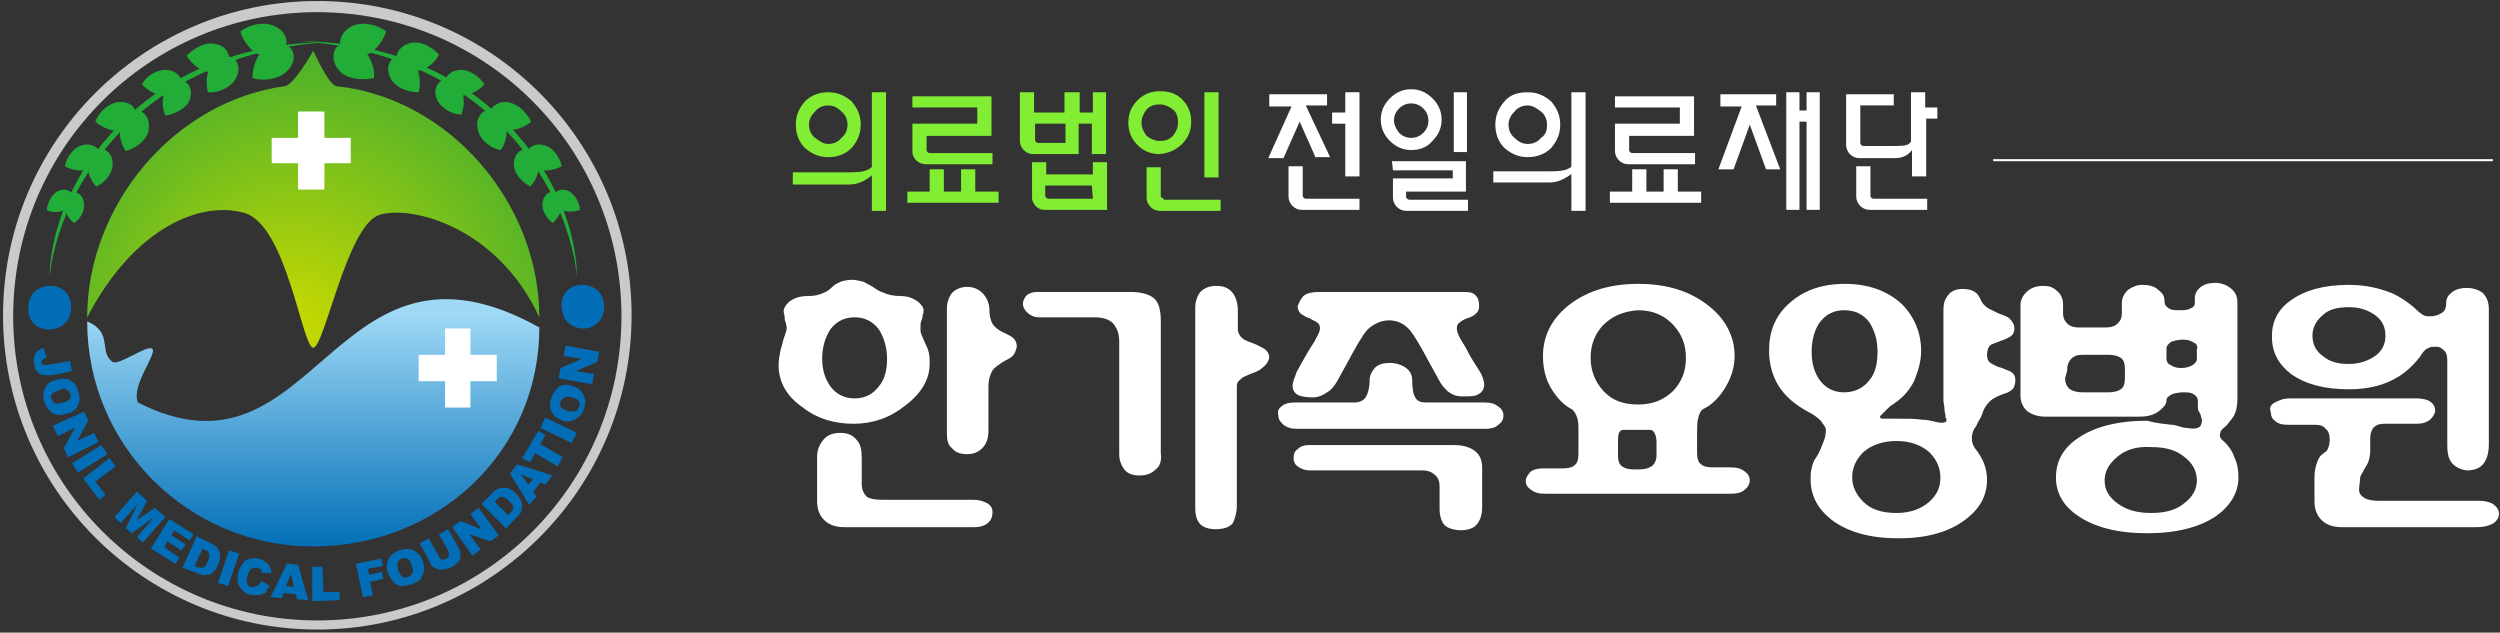 <?xml version="1.0" encoding="utf-8"?>
<!-- Generator: Adobe Illustrator 24.1.2, SVG Export Plug-In . SVG Version: 6.00 Build 0)  -->
<svg version="1.1" id="레이어_1" xmlns="http://www.w3.org/2000/svg" xmlns:xlink="http://www.w3.org/1999/xlink" x="0px"
	 y="0px" viewBox="0 0 246.6 62.4" style="enable-background:new 0 0 246.6 62.4;" xml:space="preserve">
<rect x="0" y="0" width="246.6" height="62.4" fill="#333333" stroke="none"/>
<style type="text/css">
	.st0{fill:#C9CACA;}
	.st1{fill:#036EB8;}
	.st2{fill:#22AC38;}
	.st3{fill:url(#SVGID_1_);}
	.st4{fill:url(#SVGID_2_);}
	.st5{fill:#FFFFFF;}
	.st6{fill:#82EE33;}
</style>
<g>
	<g>
		<path class="st0" d="M31.3,0.1c-17.1,0-31,13.9-31,31s13.9,31,31,31c17.1,0,31-13.9,31-31C62.3,14,48.5,0.1,31.3,0.1z M31.3,61.2
			c-16.6,0-30-13.5-30-30c0-16.6,13.4-30,30-30s30,13.4,30,30S47.9,61.2,31.3,61.2z"/>
		<g>
			<path class="st1" d="M4.8,32.5c-1.1,0-2.1-0.8-2-2.2c0-1.4,1.1-2.1,2.2-2.1c1.1,0,2.1,0.8,2,2.2C7,31.8,5.9,32.5,4.8,32.5z"/>
			<path class="st1" d="M6.9,35.6l0.2,1L5.2,37C4.9,37,4.6,37,4.3,37c-0.2,0-0.4-0.1-0.6-0.3c-0.2-0.2-0.3-0.4-0.3-0.8
				c-0.1-0.3-0.1-0.6,0-0.8s0.2-0.4,0.3-0.5c0.2-0.1,0.4-0.2,0.6-0.3l0.3,1c-0.2,0-0.3,0.1-0.3,0.1c-0.1,0-0.1,0.1-0.2,0.2
				c0,0,0,0.1,0,0.2c0,0.1,0.1,0.2,0.2,0.2c0.1,0,0.3,0,0.4,0L6.9,35.6z"/>
			<path class="st1" d="M5.5,37.5c0.5-0.2,1-0.2,1.4,0s0.7,0.6,0.8,1.1c0.2,0.5,0.2,1,0,1.4c-0.2,0.4-0.6,0.7-1.1,0.8
				c-0.4,0.1-0.7,0.2-1,0.1c-0.3,0-0.5-0.2-0.7-0.4c-0.2-0.2-0.4-0.5-0.5-0.8c-0.1-0.4-0.2-0.7-0.1-1s0.2-0.5,0.4-0.8
				C4.8,37.7,5.1,37.6,5.5,37.5z M5.8,38.5c-0.3,0.1-0.5,0.2-0.7,0.4C5,39,5,39.2,5.1,39.4c0.1,0.2,0.2,0.4,0.4,0.4s0.4,0,0.8-0.1
				c0.3-0.1,0.5-0.2,0.6-0.4C7,39.2,7,39.1,6.9,38.8c-0.1-0.2-0.2-0.3-0.4-0.4C6.4,38.3,6.1,38.3,5.8,38.5z"/>
			<path class="st1" d="M8.3,40.6l0.4,0.9l-1.1,2l1.7-0.8l0.4,0.9l-3,1.5l-0.4-0.9l1.1-2l-1.7,0.8L5.2,42L8.3,40.6z"/>
			<path class="st1" d="M10,43.9l0.6,0.9l-2.9,1.8l-0.6-0.9L10,43.9z"/>
			<path class="st1" d="M10.8,45.2l0.6,0.8l-2,1.5l1,1.3l-0.6,0.5l-1.6-2.1L10.8,45.2z"/>
			<path class="st1" d="M13.5,48.5l1,0.9l-1,1.9l1.8-1.2l1,0.9l-2.2,2.5L13.5,53l1.7-2L13,52.6l-0.6-0.5l1.2-2.4l-1.7,1.9l-0.6-0.6
				L13.5,48.5z"/>
			<path class="st1" d="M16.7,51.2l2.4,1.5l-0.4,0.6l-1.5-1l-0.3,0.5l1.4,0.9l-0.4,0.6l-1.4-0.9L16.2,54l1.5,1l-0.4,0.6l-2.4-1.5
				L16.7,51.2z"/>
			<path class="st1" d="M19.4,52.9l1.4,0.7c0.3,0.1,0.5,0.3,0.6,0.4c0.1,0.2,0.2,0.3,0.3,0.5c0,0.2,0,0.4,0,0.6
				c0,0.2-0.1,0.4-0.2,0.6c-0.1,0.3-0.3,0.6-0.5,0.7c-0.1,0.2-0.3,0.3-0.5,0.3s-0.4,0.1-0.5,0c-0.2,0-0.4-0.1-0.6-0.2L18,56
				L19.4,52.9z M20,54.1l-0.8,1.7l0.2,0.1c0.2,0.1,0.4,0.1,0.5,0.1c0.1,0,0.2,0,0.3-0.1s0.2-0.3,0.3-0.5c0.1-0.3,0.2-0.6,0.1-0.8
				c0-0.2-0.2-0.3-0.5-0.4L20,54.1z"/>
			<path class="st1" d="M22.6,54.3l1,0.3l-1.1,3.2l-1-0.3L22.6,54.3z"/>
			<path class="st1" d="M25.8,57.3l0.8,0.5c-0.1,0.2-0.3,0.4-0.4,0.6s-0.4,0.2-0.6,0.3c-0.2,0-0.5,0-0.8,0c-0.4-0.1-0.6-0.2-0.8-0.4
				c-0.2-0.2-0.4-0.4-0.5-0.7c-0.1-0.3-0.1-0.7,0-1.1c0.1-0.5,0.4-0.9,0.7-1.2c0.4-0.2,0.8-0.3,1.3-0.2c0.4,0.1,0.7,0.3,0.9,0.5
				s0.3,0.5,0.4,0.9l-1,0c0-0.1,0-0.2,0-0.2c0-0.1-0.1-0.2-0.2-0.2s-0.2-0.1-0.3-0.1c-0.2,0-0.4,0-0.6,0.2c-0.1,0.1-0.2,0.3-0.3,0.6
				c-0.1,0.4-0.1,0.6,0,0.8c0.1,0.2,0.2,0.3,0.4,0.3c0.2,0,0.4,0,0.5-0.1C25.6,57.7,25.7,57.5,25.8,57.3z"/>
			<path class="st1" d="M29.2,58.6L28,58.5L27.8,59l-1.1-0.1l1.6-3.3l1.1,0.1l1,3.5l-1.1-0.1L29.2,58.6z M29,57.9l-0.3-1.3l-0.5,1.2
				L29,57.9z"/>
			<path class="st1" d="M30.8,55.9l1,0l0.1,2.5l1.6,0l0,0.8l-2.7,0.1L30.8,55.9z"/>
			<path class="st1" d="M35.1,55.6l2.5-0.5l0.2,0.7l-1.5,0.3l0.1,0.6l1.3-0.3l0.1,0.7l-1.3,0.3l0.3,1.3l-1,0.2L35.1,55.6z"/>
			<path class="st1" d="M38.3,56.6c-0.2-0.5-0.2-1,0-1.4c0.2-0.4,0.5-0.7,1.1-0.9c0.5-0.2,1-0.2,1.4,0s0.7,0.5,0.9,1
				c0.1,0.4,0.2,0.7,0.1,1c0,0.3-0.2,0.5-0.3,0.8c-0.2,0.2-0.5,0.4-0.8,0.5c-0.4,0.1-0.7,0.2-1,0.2c-0.3,0-0.5-0.1-0.8-0.3
				C38.7,57.3,38.5,57,38.3,56.6z M39.3,56.3c0.1,0.3,0.3,0.5,0.4,0.6c0.2,0.1,0.3,0.1,0.6,0c0.2-0.1,0.3-0.2,0.4-0.4s0-0.4-0.1-0.8
				c-0.1-0.3-0.3-0.5-0.4-0.6c-0.2-0.1-0.4-0.1-0.6,0c-0.2,0.1-0.3,0.2-0.4,0.4C39.2,55.7,39.2,55.9,39.3,56.3z"/>
			<path class="st1" d="M43.3,52.7l0.9-0.5l1,1.8c0.1,0.2,0.2,0.4,0.2,0.5c0,0.2,0,0.4,0,0.5c0,0.2-0.1,0.3-0.2,0.4
				c-0.1,0.2-0.3,0.3-0.6,0.5c-0.2,0.1-0.3,0.2-0.5,0.2s-0.3,0.1-0.5,0.1s-0.3,0-0.5-0.1s-0.3-0.1-0.4-0.2c-0.2-0.2-0.3-0.3-0.3-0.5
				l-1-1.8l0.9-0.5l1,1.8c0.1,0.2,0.2,0.3,0.3,0.3c0.1,0,0.3,0,0.4-0.1c0.2-0.1,0.3-0.2,0.3-0.3c0-0.1,0-0.3-0.1-0.5L43.3,52.7z"/>
			<path class="st1" d="M44.6,52l0.8-0.6l2.1,0.8l-1.1-1.5l0.8-0.6l2,2.7l-0.8,0.6l-2.1-0.7l1.1,1.5l-0.8,0.6L44.6,52z"/>
			<path class="st1" d="M47.5,49.7l1.1-1.1c0.2-0.2,0.4-0.4,0.6-0.4c0.2-0.1,0.4-0.1,0.6-0.1c0.2,0,0.4,0.1,0.6,0.2
				c0.2,0.1,0.4,0.3,0.5,0.4c0.3,0.3,0.4,0.5,0.5,0.7c0.1,0.2,0.1,0.4,0.1,0.6c0,0.2-0.1,0.4-0.1,0.5c-0.1,0.2-0.3,0.4-0.4,0.5
				l-1.1,1.1L47.5,49.7z M48.8,49.5l1.3,1.3l0.2-0.2c0.2-0.2,0.3-0.3,0.3-0.4c0-0.1,0-0.2,0-0.3c0-0.1-0.2-0.3-0.4-0.5
				c-0.3-0.3-0.5-0.4-0.7-0.4c-0.2,0-0.4,0.1-0.5,0.3L48.8,49.5z"/>
			<path class="st1" d="M53.3,47.6l-0.7,0.9l0.3,0.5l-0.7,0.8l-1.9-3.1l0.7-0.9l3.5,1.1l-0.7,0.9L53.3,47.6z M52.6,47.3l-1.2-0.5
				l0.7,1L52.6,47.3z"/>
			<path class="st1" d="M51.5,45.2l1.6-2.7l0.7,0.4l-0.5,0.9l2.2,1.3L55,46l-2.2-1.3l-0.5,0.9L51.5,45.2z"/>
			<path class="st1" d="M53.3,42.2l0.5-1l3.1,1.5l-0.5,1L53.3,42.2z"/>
			<path class="st1" d="M55.5,41.5c-0.5-0.2-0.9-0.5-1.1-0.9s-0.2-0.8,0-1.4c0.2-0.5,0.5-0.9,0.8-1.1c0.4-0.2,0.8-0.2,1.3,0
				c0.4,0.1,0.7,0.3,0.8,0.5c0.2,0.2,0.3,0.5,0.4,0.7c0.1,0.3,0,0.6-0.1,1s-0.3,0.6-0.5,0.8c-0.2,0.2-0.4,0.3-0.7,0.4
				C56.2,41.6,55.9,41.6,55.5,41.5z M55.9,40.5c0.3,0.1,0.6,0.1,0.8,0.1c0.2-0.1,0.3-0.2,0.4-0.4c0.1-0.2,0.1-0.4,0-0.6
				c-0.1-0.2-0.3-0.3-0.7-0.4c-0.3-0.1-0.5-0.1-0.7,0c-0.2,0.1-0.3,0.2-0.4,0.4c-0.1,0.2,0,0.4,0,0.5C55.3,40.2,55.5,40.4,55.9,40.5
				z"/>
			<path class="st1" d="M55.1,37.3l0.2-1l2.1-0.9l-1.8-0.3l0.2-1l3.3,0.6l-0.2,1l-2.1,0.9l1.8,0.3l-0.2,1L55.1,37.3z"/>
			<path class="st1" d="M57.4,28.1c1.1,0,2.1,0.6,2.2,2.1c0,1.4-1,2.2-2,2.2c-1.1,0-2.1-0.6-2.2-2.1C55.3,28.9,56.3,28.1,57.4,28.1z
				"/>
		</g>
		<g>
			<path class="st2" d="M29.6,4.1c0,0,11.1-0.6,19.4,7.1c8.3,7.7,7.9,16.1,7.9,16.1s-0.4-8.5-8.4-15.8C40.5,4.2,29.6,4.1,29.6,4.1z"
				/>
			<path class="st2" d="M33.7,7.2c-1-0.9-0.9-1.9-0.6-2.4s1.4-0.8,2.5-0.1c0.9,0.7,1.4,2,1.3,3C36,7.9,34.6,7.9,33.7,7.2z"/>
			<path class="st2" d="M35.9,5.5c-1.3,0.4-2.1-0.3-2.3-0.9s0.1-1.6,1.3-2.1c1.1-0.4,2.4,0,3.2,0.6C37.8,4,37,5.2,35.9,5.5z"/>
			<path class="st2" d="M38.7,8c-0.7-1-0.4-1.8,0-2.2c0.4-0.3,1.3-0.4,2.1,0.5c0.7,0.8,0.7,2,0.5,2.8C40.5,9.1,39.3,8.8,38.7,8z"/>
			<path class="st2" d="M40.9,7c-1.2,0-1.7-0.7-1.8-1.3c0-0.5,0.4-1.3,1.6-1.5c1-0.1,2,0.5,2.6,1.2C42.9,6.2,42,7,40.9,7z"/>
			<path class="st2" d="M43.2,10c-0.5-0.9-0.2-1.7,0.3-2c0.4-0.3,1.3-0.2,1.9,0.7c0.5,0.8,0.4,1.9,0.1,2.6
				C44.7,11.3,43.7,10.8,43.2,10z"/>
			<path class="st2" d="M45.4,9.4c-1.1-0.1-1.5-0.9-1.5-1.3c0-0.5,0.5-1.2,1.6-1.2c0.9,0,1.8,0.7,2.3,1.4
				C47.3,8.9,46.3,9.5,45.4,9.4z"/>
			<path class="st2" d="M47.2,13c-0.4-1.1,0.2-1.9,0.7-2.1c0.5-0.2,1.4,0,1.9,1.1c0.4,0.9,0.1,2.1-0.4,2.8
				C48.6,14.7,47.5,14,47.2,13z"/>
			<path class="st2" d="M49.6,12.8c-1.1-0.3-1.5-1.2-1.3-1.7c0.1-0.5,0.8-1.2,1.9-1c1,0.2,1.8,1.1,2.2,1.9
				C51.7,12.6,50.6,13,49.6,12.8z"/>
			<path class="st2" d="M50.7,16.4c-0.1-1,0.5-1.6,1-1.7s1.2,0.3,1.4,1.3c0.2,0.9-0.3,1.9-0.8,2.4C51.6,18,50.8,17.3,50.7,16.4z"/>
			<path class="st2" d="M52.8,16.6c-0.9-0.5-1-1.3-0.8-1.7c0.2-0.4,0.9-0.9,1.9-0.5c0.8,0.3,1.4,1.3,1.5,2
				C54.7,16.8,53.6,17,52.8,16.6z"/>
			<path class="st2" d="M53.5,20.2c0-0.8,0.5-1.2,0.9-1.3c0.4,0,1,0.3,1,1.2c0.1,0.7-0.4,1.5-0.9,1.9C54,21.6,53.5,20.9,53.5,20.2z"
				/>
			<path class="st2" d="M55.2,20.6c-0.7-0.5-0.7-1.1-0.5-1.5c0.2-0.3,0.8-0.6,1.5-0.2c0.6,0.4,1,1.2,1,1.8
				C56.7,20.9,55.8,21,55.2,20.6z"/>
		</g>
		<g>
			<path class="st2" d="M32.2,4.2c0,0-11.1-0.6-19.4,7.1c-8.3,7.7-7.9,16.1-7.9,16.1s0.4-8.5,8.4-15.8C21.3,4.3,32.2,4.2,32.2,4.2z"
				/>
			<path class="st2" d="M24.9,7.7c0-1,0.4-2.3,1.3-3c1.1-0.8,2.1-0.4,2.5,0.1c0.4,0.5,0.5,1.5-0.6,2.4C27.2,7.9,25.8,8,24.9,7.7z"/>
			<path class="st2" d="M23.7,3.1c0.8-0.6,2.1-1,3.2-0.6c1.3,0.5,1.5,1.5,1.3,2.1s-1,1.2-2.3,0.9C24.8,5.2,24,4.1,23.7,3.1z"/>
			<path class="st2" d="M20.5,9.1c-0.2-0.8-0.2-2.1,0.5-2.8c0.8-0.9,1.7-0.8,2.1-0.5c0.4,0.3,0.7,1.2,0,2.2
				C22.5,8.8,21.3,9.2,20.5,9.1z"/>
			<path class="st2" d="M18.4,5.5C19,4.9,20,4.2,21,4.3c1.2,0.1,1.6,0.9,1.6,1.5S22,7.1,20.8,7.1C19.8,7.1,18.9,6.3,18.4,5.5z"/>
			<path class="st2" d="M16.3,11.4c-0.3-0.7-0.4-1.9,0.1-2.6c0.6-0.9,1.5-0.9,1.9-0.7s0.8,1,0.3,2C18.1,10.9,17,11.3,16.3,11.4z"/>
			<path class="st2" d="M14,8.3c0.4-0.7,1.3-1.4,2.3-1.4c1.1,0,1.6,0.7,1.6,1.2c0,0.5-0.4,1.2-1.5,1.3C15.5,9.5,14.5,8.9,14,8.3z"/>
			<path class="st2" d="M12.4,14.9c-0.5-0.7-0.8-1.9-0.4-2.8c0.5-1.1,1.4-1.3,1.9-1.1c0.5,0.2,1,0.9,0.7,2.1
				C14.3,14,13.2,14.7,12.4,14.9z"/>
			<path class="st2" d="M9.4,12c0.3-0.8,1.1-1.7,2.1-1.9c1.2-0.2,1.8,0.4,1.9,1c0.1,0.5-0.2,1.4-1.3,1.7C11.2,13.1,10.1,12.6,9.4,12
				z"/>
			<path class="st2" d="M9.5,18.4c-0.5-0.5-1-1.5-0.8-2.4c0.2-1,1-1.3,1.4-1.3c0.5,0.1,1.1,0.6,1,1.7C11,17.3,10.2,18.1,9.5,18.4z"
				/>
			<path class="st2" d="M6.4,16.4c0.1-0.7,0.7-1.7,1.5-2c1-0.4,1.7,0.1,1.9,0.5c0.2,0.4,0.1,1.2-0.8,1.7C8.2,17,7.1,16.8,6.4,16.4z"
				/>
			<path class="st2" d="M7.3,22c-0.5-0.4-1-1.1-0.9-1.9C6.4,19.3,7,19,7.4,19c0.4,0,0.9,0.4,0.9,1.3C8.3,21,7.8,21.7,7.3,22z"/>
			<path class="st2" d="M4.6,20.7c0.1-0.6,0.4-1.4,1-1.8c0.7-0.4,1.3-0.1,1.5,0.2c0.2,0.3,0.2,1-0.5,1.5C6,21,5.1,21,4.6,20.7z"/>
		</g>
		
			<linearGradient id="SVGID_1_" gradientUnits="userSpaceOnUse" x1="30.885" y1="31.085" x2="30.885" y2="7.595" gradientTransform="matrix(1 0 0 -1 0 61.89)">
			<stop  offset="0" style="stop-color:#9FD9F6"/>
			<stop  offset="1" style="stop-color:#006EB6"/>
		</linearGradient>
		<path class="st3" d="M53.2,32.3c0,12.3-10,21.6-22.3,21.6C18.6,53.9,8.6,44,8.6,31.7c2.6,1.1,1.1,3,2.5,4c0.6,0.4,3.4-1.7,3.9-1.3
			c0.6,0.4-2.1,3.6-1.4,5.3C31.3,48.7,32.7,20.9,53.2,32.3z"/>
		
			<radialGradient id="SVGID_2_" cx="30.89" cy="29.555" r="42.998" fx="28.411" fy="29.546" gradientTransform="matrix(1 0 0 -1 0 61.89)" gradientUnits="userSpaceOnUse">
			<stop  offset="0" style="stop-color:#CBDA00"/>
			<stop  offset="1" style="stop-color:#009944"/>
		</radialGradient>
		<path class="st4" d="M30.9,5c0,0,1.5,3.4,2.3,3.5c11.2,1.2,20,11.6,20,22.8c-4.1-8.9-12.6-11.1-15.8-10.1
			c-3.2,1.1-5.4,13.1-6.5,13.1s-2.6-12.1-6.8-13.3c-4.2-1.2-10.8,1.3-15.5,10.3c0-11,8.5-21.3,19.5-22.8C29,8.4,30.9,5,30.9,5z"/>
		<polygon class="st5" points="34.6,13.6 32,13.6 32,11 29.4,11 29.4,13.6 26.8,13.6 26.8,16.1 29.4,16.1 29.4,18.7 32,18.7 
			32,16.1 34.6,16.1 		"/>
		<polygon class="st5" points="49,35 46.4,35 46.4,32.4 43.9,32.4 43.9,35 41.3,35 41.3,37.6 43.9,37.6 43.9,40.2 46.4,40.2 
			46.4,37.6 49,37.6 		"/>
	</g>
	<g>
		<g>
			<path class="st5" d="M89.3,40c-1.5,1.2-3.2,1.8-5.1,1.8c-1.9,0-3.6-0.5-5-1.6c-1.6-1.1-2.4-2.5-2.4-4.2c0-0.5,0.1-1,0.2-1.5
				c0.1-0.3,0.2-0.7,0.3-1.1c0.1-0.3,0.2-0.5,0.2-0.6c0.1-0.2,0.1-0.4,0.1-0.5l-0.1-0.5c-0.1-0.2-0.1-0.4-0.1-0.5
				c0-0.2-0.1-0.4-0.1-0.6c0-0.3,0.2-0.6,0.5-0.9c0.5-0.4,1.1-0.6,1.9-0.6c0.6,0,1.1-0.1,1.5-0.3c0.3-0.1,0.6-0.3,0.9-0.6
				c0.3-0.3,0.6-0.4,0.8-0.5c0.3-0.1,0.7-0.2,1.1-0.2c0.4,0,0.8,0.1,1.2,0.2c0.2,0.1,0.5,0.3,0.9,0.5c0.4,0.3,0.8,0.5,1.1,0.6
				c0.5,0.2,1,0.3,1.6,0.3c0.7,0,1.3,0.2,1.8,0.6c0.3,0.3,0.5,0.5,0.5,0.8c0,0.2,0,0.3-0.1,0.5c0,0.1,0,0.3-0.1,0.5
				c-0.1,0.2-0.1,0.4-0.1,0.5c0,0.2,0,0.3,0,0.5c0,0.1,0,0.2,0.1,0.4c0,0.1,0.1,0.2,0.2,0.5c0.2,0.4,0.3,0.7,0.4,0.9
				c0.2,0.5,0.2,0.9,0.2,1.5C91.7,37.4,90.9,38.8,89.3,40z M97.3,51.7C97,51.9,96.6,52,96.1,52H83.3c-0.8,0-1.5-0.2-2-0.7
				c-0.5-0.5-0.7-1.1-0.7-1.9v-4.3c0-0.7,0.2-1.2,0.6-1.7c0.4-0.5,1-0.7,1.7-0.7c0.7,0,1.2,0.2,1.6,0.7c0.4,0.4,0.5,1,0.5,1.7v2.6
				c0,0.6,0.2,1,0.5,1.3c0.3,0.2,0.8,0.3,1.5,0.3H96c0.5,0,0.9,0.1,1.3,0.3c0.4,0.2,0.6,0.5,0.6,0.9C97.9,51.1,97.7,51.4,97.3,51.7z
				 M86.7,32.5c-0.6-0.8-1.4-1.2-2.4-1.2c-1,0-1.8,0.4-2.4,1.2c-0.5,0.8-0.8,1.7-0.8,2.9c0,1.1,0.3,2,0.8,2.7
				c0.6,0.8,1.4,1.2,2.4,1.2s1.8-0.4,2.4-1.2c0.6-0.7,0.8-1.7,0.8-2.7C87.5,34.3,87.2,33.3,86.7,32.5z M99.9,35.1
				c-0.2,0.2-0.4,0.3-0.8,0.5c-0.5,0.3-0.9,0.6-1.1,0.8c-0.3,0.4-0.5,1-0.5,1.8v4.3c0,0.7-0.2,1.3-0.6,1.7c-0.4,0.4-0.9,0.6-1.5,0.6
				c-0.7,0-1.2-0.2-1.5-0.6c-0.4-0.3-0.5-0.8-0.5-1.5V30.5c0-0.7,0.2-1.2,0.5-1.6c0.4-0.4,0.9-0.6,1.5-0.6c0.6,0,1.1,0.2,1.5,0.6
				c0.4,0.4,0.7,1,0.7,1.7c0,0.7,0.2,1.3,0.5,1.6c0.2,0.2,0.6,0.5,1.1,0.7c0.4,0.2,0.6,0.3,0.8,0.5c0.2,0.2,0.3,0.5,0.3,0.8
				C100.2,34.6,100.1,34.9,99.9,35.1z"/>
			<path class="st5" d="M114,46.3c-0.4,0.4-0.9,0.6-1.6,0.6c-0.7,0-1.2-0.2-1.5-0.6c-0.3-0.4-0.5-0.9-0.5-1.5V33.7
				c0-0.8-0.2-1.3-0.6-1.8c-0.4-0.4-1-0.6-1.8-0.6h-5.5c-0.5,0-0.9-0.2-1.2-0.5c-0.3-0.3-0.4-0.6-0.4-0.8c0-0.3,0.1-0.5,0.3-0.8
				c0.3-0.3,0.7-0.4,1.1-0.4h9.2c1,0,1.8,0.2,2.3,0.6c0.5,0.4,0.7,1.2,0.7,2.2v13.1C114.6,45.5,114.4,46,114,46.3z M124.5,36.3
				c-0.2,0.2-0.6,0.4-1.2,0.6c-0.4,0.2-0.8,0.3-0.9,0.5c-0.3,0.2-0.4,0.4-0.4,0.7v11.8c0,0.7-0.2,1.3-0.4,1.7
				c-0.3,0.4-0.9,0.6-1.7,0.6c-0.7,0-1.3-0.2-1.6-0.6c-0.3-0.4-0.4-0.9-0.4-1.5V30.4c0-0.7,0.2-1.2,0.5-1.6c0.4-0.4,0.9-0.6,1.6-0.6
				c0.7,0,1.2,0.2,1.6,0.7c0.3,0.4,0.5,1,0.5,1.7v1.9c0,0.3,0.2,0.7,0.5,0.9c0.2,0.2,0.6,0.3,1.1,0.5c0.5,0.2,0.8,0.4,1,0.5
				c0.3,0.2,0.5,0.5,0.5,0.9C125.1,35.7,124.9,36,124.5,36.3z"/>
			<path class="st5" d="M126.4,40.1c0.3-0.3,0.8-0.4,1.4-0.4h5.8c0.5,0,0.9-0.2,1.1-0.5s0.4-0.9,0.4-1.7c0-0.5,0.2-0.8,0.5-1.2
				c0.4-0.4,0.9-0.5,1.5-0.5s1.2,0.2,1.6,0.5c0.4,0.3,0.6,0.7,0.6,1.2c0,0.8,0.1,1.4,0.3,1.7c0.2,0.4,0.6,0.5,1.1,0.5h5.7
				c0.6,0,1,0.1,1.4,0.4c0.3,0.2,0.5,0.5,0.5,0.9s-0.2,0.7-0.5,0.9c-0.3,0.3-0.8,0.4-1.3,0.4h-18.5c-0.6,0-1-0.1-1.4-0.4
				c-0.3-0.3-0.5-0.5-0.5-0.9C126,40.6,126.1,40.3,126.4,40.1z M128,46c-0.3-0.2-0.4-0.5-0.4-0.8c0-0.4,0.1-0.7,0.4-0.9
				c0.3-0.3,0.7-0.4,1.1-0.4h14.3c0.9,0,1.6,0.2,2.1,0.6c0.5,0.4,0.7,0.9,0.7,1.7v3.8c0,0.8-0.2,1.3-0.5,1.7
				c-0.3,0.4-0.9,0.6-1.6,0.6c-0.7,0-1.3-0.2-1.6-0.5c-0.3-0.3-0.5-0.9-0.5-1.6v-2.2c0-0.5-0.1-0.8-0.4-1.1
				c-0.3-0.3-0.7-0.5-1.3-0.5h-11.1C128.8,46.4,128.4,46.3,128,46z M128.7,29.1c0.3-0.2,0.8-0.3,1.4-0.3h14.4c0.5,0,0.9,0.1,1.1,0.4
				c0.2,0.2,0.3,0.5,0.3,1c0,0.3-0.1,0.6-0.4,0.8c-0.1,0.1-0.4,0.3-0.8,0.4c-0.3,0.1-0.6,0.3-0.7,0.4c-0.2,0.1-0.3,0.3-0.3,0.6
				c0,0.2,0.1,0.6,0.4,1.1c0.2,0.3,0.5,0.8,0.9,1.6c0.5,0.8,0.8,1.3,1,1.6c0.3,0.5,0.4,1,0.4,1.2c0,0.5-0.2,0.8-0.6,1
				c-0.3,0.2-0.8,0.2-1.6,0.2c-0.6,0-1-0.2-1.4-0.5c-0.3-0.3-0.6-0.6-0.8-1l-1.1-2c-0.8-1.5-1.4-2.5-1.8-3c-0.6-0.7-1.3-1-2.1-1
				s-1.6,0.4-2.2,1c-0.4,0.5-1,1.5-1.8,3l-1.1,2c-0.3,0.5-0.6,0.9-1,1.1c-0.4,0.3-0.9,0.5-1.4,0.5c-0.7,0-1.1-0.1-1.4-0.2
				c-0.4-0.2-0.6-0.5-0.6-1c0-0.3,0.2-0.7,0.4-1.3c0.2-0.4,0.5-0.9,1-1.8c0.4-0.7,0.8-1.2,0.9-1.5c0.3-0.5,0.4-0.8,0.4-1
				c0-0.3-0.1-0.5-0.3-0.6c-0.1-0.1-0.4-0.2-0.7-0.4c-0.4-0.1-0.6-0.3-0.8-0.4c-0.3-0.2-0.4-0.5-0.4-0.8
				C128.2,29.7,128.4,29.3,128.7,29.1z"/>
		</g>
		<g>
			<path class="st5" d="M150.9,46.6c0.3-0.3,0.8-0.4,1.4-0.4h1.9c0.5,0,0.9-0.1,1.1-0.3c0.3-0.2,0.4-0.6,0.4-1.2v-1.3v-0.7
				c0-0.7,0-1.1-0.1-1.4c-0.1-0.4-0.3-0.7-0.5-0.9c-0.8-0.4-1.5-1.1-2.1-2.1c-0.6-1-0.8-2.1-0.8-3.2c0-1.9,0.8-3.5,2.3-4.8
				c1.8-1.5,4.1-2.3,7.1-2.3c3,0,5.3,0.8,7.1,2.3c1.6,1.3,2.4,3,2.4,4.8c0,1.1-0.3,2.1-0.9,3.1c-0.6,1-1.3,1.7-2.1,2.1
				c-0.3,0.1-0.5,0.5-0.6,1c-0.1,0.3-0.1,0.9-0.1,1.7l0,0.3v1.3c0,0.6,0.1,1,0.4,1.2c0.2,0.2,0.6,0.3,1.1,0.3h1.8
				c0.6,0,1,0.1,1.4,0.4c0.3,0.2,0.5,0.5,0.5,0.9c0,0.3-0.2,0.7-0.5,0.9c-0.3,0.3-0.8,0.4-1.3,0.4h-18.4c-0.6,0-1-0.1-1.4-0.4
				c-0.4-0.3-0.5-0.5-0.5-0.9C150.5,47.1,150.7,46.9,150.9,46.6z M158.1,32.1c-0.8,0.9-1.2,1.9-1.2,3.2c0,1.2,0.4,2.3,1.2,3.2
				c0.9,1,2,1.4,3.5,1.4c1.5,0,2.6-0.5,3.5-1.4c0.8-0.9,1.2-1.9,1.2-3.2c0-1.3-0.4-2.3-1.2-3.2c-0.9-1-2.1-1.5-3.5-1.5
				C160.1,30.7,159,31.2,158.1,32.1z M162.5,42.4c-0.1,0-0.2,0-0.4,0l-0.6,0l-1.3,0c-0.3,0-0.4,0.1-0.5,0.3
				c-0.1,0.2-0.1,0.5-0.1,0.9v1.3c0,0.5,0.1,0.9,0.4,1.1c0.3,0.2,0.6,0.3,1.1,0.3h0.6c0.5,0,0.9-0.1,1.2-0.3
				c0.3-0.2,0.5-0.6,0.5-1.1v-1.3c0-0.4-0.1-0.7-0.2-0.9c-0.1-0.2-0.3-0.3-0.4-0.3C162.8,42.4,162.7,42.4,162.5,42.4z"/>
			<path class="st5" d="M175.4,38c-0.6-1-0.9-2.2-0.9-3.4c0-1.9,0.6-3.4,1.9-4.6c1.4-1.3,3.2-2,5.6-2c2.3,0,4.2,0.7,5.6,2
				c1.2,1.2,1.9,2.8,1.9,4.6c0,1.1-0.3,2-0.7,3c-0.5,1-1.2,1.7-2.1,2.3c-0.2,0.1-0.4,0.3-0.6,0.5c-0.2,0.2-0.4,0.4-0.6,0.6
				c-0.1,0.1-0.1,0.2,0.1,0.3c0.1,0,0.4,0,0.9,0h0.8c0.9,0,1.6,0,2.3,0.1c0.4,0,0.9,0.1,1.3,0.2c0.3,0.1,0.6,0.1,0.7,0.1
				c0.2,0,0.4-0.1,0.4-0.2c0-0.1,0-0.3-0.1-0.3c0-0.1,0-0.2,0-0.3c-0.1-0.3-0.1-0.5-0.1-0.6c0-0.3-0.1-0.5-0.1-0.8v-8.9
				c0-0.6,0.1-1,0.4-1.4c0.3-0.5,0.9-0.7,1.5-0.7c0.5,0,0.9,0.1,1.2,0.3c0.3,0.2,0.4,0.4,0.6,0.8c0.1,0.3,0.4,0.6,0.7,0.8
				c0.2,0.1,0.6,0.3,1,0.5c0.5,0.2,0.9,0.3,1.1,0.5c0.3,0.3,0.5,0.6,0.5,1c0,0.3-0.1,0.6-0.4,0.8c-0.2,0.1-0.5,0.3-0.9,0.4
				c-0.5,0.2-0.8,0.3-1,0.4c-0.3,0.2-0.4,0.6-0.4,1c0,0.4,0.1,0.7,0.5,0.9c0.2,0.1,0.5,0.3,1,0.4c0.4,0.2,0.8,0.3,0.9,0.4
				c0.3,0.2,0.4,0.5,0.4,0.8c0,0.3-0.1,0.6-0.2,0.8c-0.2,0.2-0.4,0.4-0.8,0.5c-0.6,0.2-1,0.4-1.3,0.6c-0.4,0.3-0.7,0.7-0.9,1.2
				c-0.1,0.4-0.3,0.7-0.4,0.9c-0.1,0.1-0.2,0.4-0.3,0.6l-0.1,0.1c-0.2,0.3-0.3,0.7-0.3,1c0,0.4,0.1,0.7,0.3,1c0.4,0.5,0.7,1,0.9,1.5
				c0.2,0.5,0.3,1.1,0.3,1.6c0,1.6-0.7,2.9-2.2,4c-1.6,1.2-3.8,1.8-6.5,1.8c-2.8,0-5-0.6-6.6-1.8c-1.4-1.1-2.1-2.4-2.1-4
				c0-0.4,0-0.8,0.1-1.1c0.1-0.4,0.2-0.8,0.4-1c0.4-0.6,0.6-1.2,0.8-1.7c0.2-0.5,0.2-0.9,0.2-1.2c-0.1-0.3-0.3-0.5-0.5-0.8
				c-0.3-0.3-0.7-0.6-1.1-0.8C177,39.9,176.1,39.1,175.4,38z M179.5,31.8c-0.5,0.7-0.8,1.7-0.8,2.9c0,1.2,0.3,2.1,0.8,2.8
				c0.6,0.8,1.4,1.2,2.4,1.2c1,0,1.9-0.4,2.5-1.2c0.6-0.7,0.8-1.7,0.8-2.8c0-1.2-0.3-2.1-0.8-2.9c-0.6-0.8-1.4-1.2-2.5-1.2
				C180.9,30.6,180.1,31,179.5,31.8z M183.8,44.6c-0.7,0.7-1.1,1.5-1.1,2.5c0,0.9,0.4,1.7,1.1,2.4c0.8,0.8,1.9,1.1,3.3,1.1
				c1.3,0,2.4-0.4,3.2-1.1c0.8-0.7,1.1-1.5,1.1-2.4c0-1-0.4-1.8-1.1-2.5c-0.8-0.7-1.9-1.1-3.2-1.1C185.7,43.5,184.6,43.9,183.8,44.6
				z"/>
		</g>
		<g>
			<path class="st5" d="M214.2,41.9c0.4,0,0.8,0.2,1.3,0.3l0.1,0c0.6,0.1,1,0.1,1.2,0c0.2-0.1,0.3-0.2,0.3-0.3
				c0.1-0.2,0.1-0.3,0.1-0.5c0-0.1-0.1-0.2-0.1-0.4c-0.1-0.2-0.1-0.3-0.2-0.4c-0.1-0.2-0.1-0.3-0.1-0.5v-0.5c0-0.3-0.1-0.5-0.4-0.7
				c-0.3-0.2-0.6-0.2-1.1-0.2c-0.4,0-0.8,0.1-1.1,0.2c-0.3,0.2-0.5,0.3-0.5,0.6c0,0.4-0.3,0.7-0.8,1.1c-0.6,0.4-1.2,0.5-1.9,0.5
				h-9.2c-0.8,0-1.4-0.2-1.9-0.6c-0.4-0.4-0.6-0.9-0.6-1.5v-8.9c0-0.5,0.2-0.9,0.6-1.3c0.4-0.4,1-0.6,1.6-0.6c0.6,0,1,0.1,1.4,0.5
				c0.4,0.3,0.6,0.8,0.6,1.3v0.9c0,0.4,0.1,0.7,0.4,1c0.3,0.3,0.7,0.4,1.1,0.4h2.7c0.5,0,0.9-0.1,1.2-0.4c0.3-0.3,0.4-0.6,0.4-1v-1
				c0-0.5,0.2-0.9,0.6-1.3c0.4-0.3,0.9-0.5,1.4-0.5c0.6,0,1.2,0.1,1.6,0.5c0.4,0.3,0.6,0.6,0.6,1c0,0.4,0.1,0.6,0.4,0.8
				c0.3,0.2,0.6,0.2,1.1,0.2c0.4,0,0.8,0,1.1-0.2c0.3-0.1,0.4-0.3,0.4-0.5v-0.5c0-0.4,0.2-0.8,0.6-1.1c0.4-0.3,0.9-0.4,1.4-0.4
				c0.6,0,1.1,0.2,1.5,0.5c0.5,0.4,0.7,0.8,0.7,1.5v9.4c0,0.7-0.1,1.3-0.4,1.8c-0.2,0.3-0.4,0.5-0.7,0.9v0c-0.4,0.3-0.6,0.5-0.6,0.8
				c-0.1,0.2,0,0.4,0.2,0.6c0.6,0.5,1,1.1,1.2,1.7c0.3,0.6,0.4,1.3,0.4,2c0,1.5-0.8,2.8-2.2,3.8c-1.6,1.1-3.9,1.7-6.8,1.7
				c-2.9,0-5.2-0.6-6.8-1.7c-1.5-1-2.2-2.3-2.2-3.8c0-1.6,0.7-2.9,2.2-3.9c1.6-1.1,3.9-1.7,6.8-1.7
				C212.9,41.8,213.5,41.8,214.2,41.9z M203.7,37.3c0,0.5,0.2,0.9,0.5,1.1c0.3,0.2,0.7,0.3,1.3,0.3h2.4c0.6,0,1-0.1,1.3-0.3
				c0.3-0.2,0.4-0.6,0.4-1.1v-0.9c0-0.5-0.1-0.9-0.4-1.1c-0.3-0.2-0.7-0.3-1.2-0.3h-2.6c-0.5,0-0.8,0.1-1.1,0.4
				c-0.3,0.3-0.4,0.7-0.4,1.2L203.7,37.3L203.7,37.3z M208.8,45.1c-0.8,0.7-1.2,1.4-1.2,2.3c0,0.9,0.4,1.6,1.2,2.2
				c0.9,0.7,2,1,3.4,1c1.4,0,2.5-0.3,3.3-1c0.8-0.6,1.2-1.4,1.2-2.2c0-0.9-0.4-1.7-1.2-2.3c-0.8-0.7-1.9-1-3.3-1
				C210.7,44,209.6,44.4,208.8,45.1z M216.4,33.8c-0.3-0.2-0.6-0.3-1.1-0.3c-0.4,0-0.8,0.1-1.1,0.2c-0.3,0.2-0.5,0.4-0.5,0.7v1
				c0,0.2,0.1,0.5,0.4,0.6c0.3,0.2,0.6,0.3,1,0.3c0.5,0,0.9-0.1,1.2-0.3c0.3-0.2,0.4-0.4,0.4-0.6v-0.9
				C216.8,34.2,216.7,33.9,216.4,33.8z"/>
			<path class="st5" d="M224.4,39.7c0.4-0.2,0.8-0.4,1.4-0.4h12.6c0.5,0,1,0.1,1.3,0.3c0.3,0.2,0.5,0.5,0.5,0.9
				c0,0.3-0.2,0.6-0.5,0.9c-0.4,0.3-0.8,0.4-1.4,0.4h-3.1c-0.5,0-0.8,0.1-1.1,0.4c-0.2,0.3-0.3,0.6-0.3,1v1.3c0,0.4-0.1,0.8-0.2,1.1
				c-0.1,0.2-0.2,0.4-0.4,0.7l-0.1,0.2c-0.1,0.2-0.3,0.4-0.3,0.7s-0.1,0.7-0.1,1.1c0,0.4,0.2,0.6,0.5,0.8c0.3,0.2,0.8,0.3,1.5,0.3
				h9.9c0.5,0,0.9,0.1,1.3,0.3c0.4,0.3,0.6,0.6,0.6,1c0,0.4-0.3,0.8-0.7,1c-0.4,0.2-0.9,0.3-1.5,0.3h-13.3c-0.8,0-1.5-0.2-2-0.7
				c-0.5-0.5-0.7-1.1-0.7-1.9v-2.3c0-0.6,0.1-1.1,0.3-1.6c0.1-0.3,0.3-0.6,0.5-0.7l0.1-0.1c0.2-0.1,0.4-0.3,0.4-0.4
				c0.1-0.2,0.2-0.5,0.2-0.9c0-0.5-0.1-0.9-0.4-1.1c-0.2-0.3-0.6-0.4-1-0.4h-2.7c-0.6,0-1-0.1-1.3-0.4c-0.3-0.2-0.4-0.5-0.4-0.8
				C223.8,40.2,224,39.9,224.4,39.7z M241.8,45.6c-0.3-0.4-0.4-1-0.4-1.7v-8.4c0-0.4-0.1-0.8-0.4-1c-0.2-0.2-0.4-0.3-0.7-0.3
				c-0.3,0-0.5,0-0.7,0.1c-0.3,0.1-0.5,0.3-0.7,0.6l-0.2,0.3c-0.7,0.9-1.5,1.6-2.2,2c-1.3,0.8-2.9,1.2-4.8,1.2
				c-2.4,0-4.3-0.5-5.7-1.5c-1.3-1-1.9-2.2-1.9-3.7c0-1.5,0.6-2.7,1.9-3.6c1.4-1,3.3-1.5,5.7-1.5c1.6,0,2.9,0.3,4.2,0.8
				c0.9,0.4,1.6,0.9,2.3,1.5l0.1,0.1c0.3,0.3,0.5,0.4,0.6,0.5c0.3,0.2,0.5,0.2,0.8,0.2c0.4,0,0.8-0.1,1.1-0.3
				c0.4-0.2,0.5-0.6,0.5-1.1c0-0.4,0.2-0.7,0.6-1c0.4-0.3,0.9-0.4,1.4-0.4c0.7,0,1.2,0.2,1.6,0.5c0.4,0.4,0.6,0.9,0.6,1.6v13.3
				c0,0.9-0.2,1.5-0.5,1.9c-0.4,0.5-0.9,0.7-1.7,0.7C242.6,46.3,242.1,46,241.8,45.6z M229.1,31.1c-0.6,0.5-1,1.2-1,2
				c0,0.8,0.3,1.5,1,2c0.7,0.6,1.5,0.8,2.6,0.8c1,0,1.9-0.3,2.6-0.8c0.7-0.5,1-1.2,1-2c0-0.8-0.3-1.5-1-2c-0.7-0.5-1.5-0.8-2.6-0.8
				C230.6,30.3,229.7,30.5,229.1,31.1z"/>
		</g>
	</g>
	<g>
		<polygon class="st5" points="196.6,15.9 196.6,15.7 245.9,15.7 245.9,15.9 		"/>
	</g>
	<g>
		<path class="st6" d="M87.4,20.8H86V9.1h1.4V20.8z M84.9,12.3c0,0.9-0.3,1.6-0.9,2.3c-0.6,0.6-1.4,0.9-2.3,0.9
			c-0.9,0-1.6-0.3-2.3-0.9c-0.6-0.6-0.9-1.4-0.9-2.3c0-0.9,0.3-1.6,0.9-2.3c0.6-0.6,1.4-0.9,2.3-0.9s1.6,0.3,2.3,0.9
			C84.6,10.7,84.9,11.4,84.9,12.3z M83.6,12.3c0-0.5-0.2-1-0.6-1.3c-0.4-0.4-0.8-0.6-1.3-0.6s-1,0.2-1.3,0.6
			c-0.4,0.4-0.6,0.8-0.6,1.3c0,0.5,0.2,1,0.6,1.3s0.8,0.6,1.3,0.6s1-0.2,1.3-0.6C83.4,13.3,83.6,12.8,83.6,12.3z"/>
		<path class="st6" d="M83.8,18.2h-5.6V17h5.6c1.5,0,1.8-0.2,2.3-0.6v0.8C86.2,17.1,85.2,18.2,83.8,18.2z"/>
		<g>
			<polygon class="st6" points="96.2,18.9 96.2,16.7 94.8,16.7 94.8,18.9 93.1,18.9 93.1,16.7 91.7,16.7 91.7,18.9 89.5,18.9 
				89.5,20 98.5,20 98.5,18.9 			"/>
			<path class="st6" d="M91.3,16.2h6.6v-1.1h-6.2c-0.1,0-0.3-0.1-0.3-0.3v-1.4h6.4V9.5H90v1.1h6.4v1.6H90V15
				C90,15.6,90.6,16.2,91.3,16.2z"/>
		</g>
		<path class="st5" d="M156.4,20.8H155V9.1h1.4V20.8z M153.9,12.3c0,0.9-0.3,1.6-0.9,2.3c-0.6,0.6-1.4,0.9-2.3,0.9
			c-0.9,0-1.6-0.3-2.3-0.9c-0.6-0.6-0.9-1.4-0.9-2.3c0-0.9,0.3-1.6,0.9-2.3s1.4-0.9,2.3-0.9s1.6,0.3,2.3,0.9
			C153.6,10.7,153.9,11.4,153.9,12.3z M152.6,12.3c0-0.5-0.2-1-0.6-1.3s-0.8-0.6-1.3-0.6c-0.5,0-1,0.2-1.3,0.6
			c-0.4,0.4-0.6,0.8-0.6,1.3c0,0.5,0.2,1,0.6,1.3c0.4,0.4,0.8,0.6,1.3,0.6c0.5,0,1-0.2,1.3-0.6C152.5,13.3,152.6,12.8,152.6,12.3z"
			/>
		<path class="st5" d="M152.9,18h-5.6v-1.1h5.6c1.5,0,1.8-0.2,2.3-0.6v0.8C155.2,16.9,154.2,18,152.9,18z"/>
		<g>
			<rect x="118.8" y="9.1" class="st6" width="1.4" height="8.4"/>
			<path class="st6" d="M114.8,19.6L114.8,19.6c-0.1,0-0.2-0.1-0.3-0.2v-2.9h-1.4v3c0,0.7,0.6,1.3,1.3,1.3h6v-1.1H114.8z"/>
			<path class="st6" d="M116.6,14.2c0.6-0.6,0.9-1.3,0.9-2.2s-0.3-1.6-0.9-2.2S115.3,9,114.4,9s-1.6,0.3-2.2,0.9
				c-0.6,0.6-0.9,1.3-0.9,2.2s0.3,1.6,0.9,2.2s1.3,0.9,2.2,0.9C115.3,15.1,116,14.8,116.6,14.2z M112.6,12.1c0-0.5,0.2-0.9,0.5-1.3
				c0.4-0.4,0.8-0.5,1.3-0.5c0.5,0,0.9,0.2,1.3,0.5s0.5,0.8,0.5,1.3c0,0.5-0.2,0.9-0.5,1.3c-0.4,0.4-0.8,0.5-1.3,0.5
				c-0.5,0-0.9-0.2-1.3-0.5C112.8,13,112.6,12.6,112.6,12.1z"/>
		</g>
		<path class="st5" d="M190.1,19.6h-5.3l0,0c-0.1,0-0.3-0.1-0.3-0.3v-2.9h-1.4v3c0,0.7,0.6,1.3,1.3,1.3h5.7L190.1,19.6L190.1,19.6z"
			/>
		<path class="st5" d="M189.9,10.6V9.1h-1.4V14c-0.3,0.3-0.4,0.4-1.6,0.4h-3.1c-0.1,0-0.3-0.1-0.3-0.3l0-3.7h3.3V9.3h-4.7v5
			c0,0.7,0.6,1.3,1.3,1.3h3.5c0.9,0,1.4-0.4,1.7-0.8v2.6h1.4v-5.7h1.1v-1.1C191,10.6,189.9,10.6,189.9,10.6z"/>
		<g>
			<path class="st6" d="M107.8,17.2h-4.6V16h-1.4v3.6l0,0c0.1,0.6,0.6,1.1,1.2,1.1h6.2V16h-1.4L107.8,17.2L107.8,17.2z M107.8,19.6
				h-4.4l0,0c-0.1,0-0.2-0.1-0.3-0.2v-1.1h4.6L107.8,19.6L107.8,19.6z"/>
			<path class="st6" d="M107.8,9.1v2h-1.3v-2H105v2h-3v-2h-1.4v4.8c0,0.7,0.6,1.3,1.3,1.3h4.5v-3h1.3v3h1.4V9.1H107.8z M105.1,14.1
				h-2.7l0,0c-0.1,0-0.3-0.1-0.3-0.3v-1.6h3V14.1z"/>
		</g>
		<path class="st5" d="M174.2,16.7l-1.6-4.4l-1.6,4.4h-1.5l2.3-6.2h-2.1V9.3h5.5v1.1h-2l2.4,6.3C175.7,16.7,174.2,16.7,174.2,16.7z"
			/>
		<path class="st5" d="M176.2,9.1h1.3v1.8h0.7V9.1h1.3v11.6h-1.3v-8.7h-0.7v8.7h-1.3V9.1z"/>
		<g>
			<polygon class="st5" points="165.5,18.9 165.5,16.7 164.1,16.7 164.1,18.9 162.4,18.9 162.4,16.7 161,16.7 161,18.9 158.8,18.9 
				158.8,20 167.8,20 167.8,18.9 			"/>
			<path class="st5" d="M160.6,16.2h6.6v-1.1H161c-0.1,0-0.3-0.1-0.3-0.3v-1.4h6.4V9.5h-7.8v1.1h6.4v1.6h-6.4l0,2.7
				C159.3,15.6,159.9,16.2,160.6,16.2z"/>
		</g>
		<path class="st5" d="M134.1,19.6h-5.3l0,0c-0.1,0-0.3-0.1-0.3-0.3v-2.9h-1.4l0,3c0,0.7,0.6,1.3,1.3,1.3h5.7L134.1,19.6L134.1,19.6
			z"/>
		<g>
			<path class="st5" d="M131.4,12.2h1.3v5.2h1.4V9.1h-1.4v2h-1.3V12.2z"/>
		</g>
		<path class="st5" d="M129.8,15.6l-1.6-3.6l-1.6,3.6h-1.5l2.3-5.1h-2.2V9.3h5.7v1.1h-2.1l2.4,5.1H129.8z"/>
		<g>
			<rect x="143.4" y="9.1" class="st5" width="1.3" height="5.9"/>
			<path class="st5" d="M137.4,16.8h5.9v0.8h-5.9v1.9c0,0.7,0.6,1.3,1.3,1.3h6.1v-1.1H139l0,0c-0.1,0-0.2-0.1-0.3-0.2v-0.6h5.9v-3
				h-7.3L137.4,16.8L137.4,16.8z"/>
			<path class="st5" d="M141.3,13.9c0.6-0.6,0.9-1.3,0.9-2.1c0-0.8-0.3-1.5-0.9-2.1c-0.6-0.6-1.3-0.9-2.1-0.9s-1.5,0.3-2.1,0.9
				s-0.9,1.3-0.9,2.1c0,0.8,0.3,1.5,0.9,2.1c0.6,0.6,1.3,0.9,2.1,0.9C140.1,14.8,140.8,14.5,141.3,13.9z M137.5,11.9
				c0-0.5,0.2-0.9,0.5-1.2c0.3-0.3,0.7-0.5,1.2-0.5s0.9,0.2,1.2,0.5c0.3,0.3,0.5,0.7,0.5,1.2s-0.2,0.9-0.5,1.2
				c-0.3,0.3-0.7,0.5-1.2,0.5s-0.9-0.2-1.2-0.5C137.7,12.7,137.5,12.3,137.5,11.9z"/>
		</g>
	</g>
</g>
</svg>
